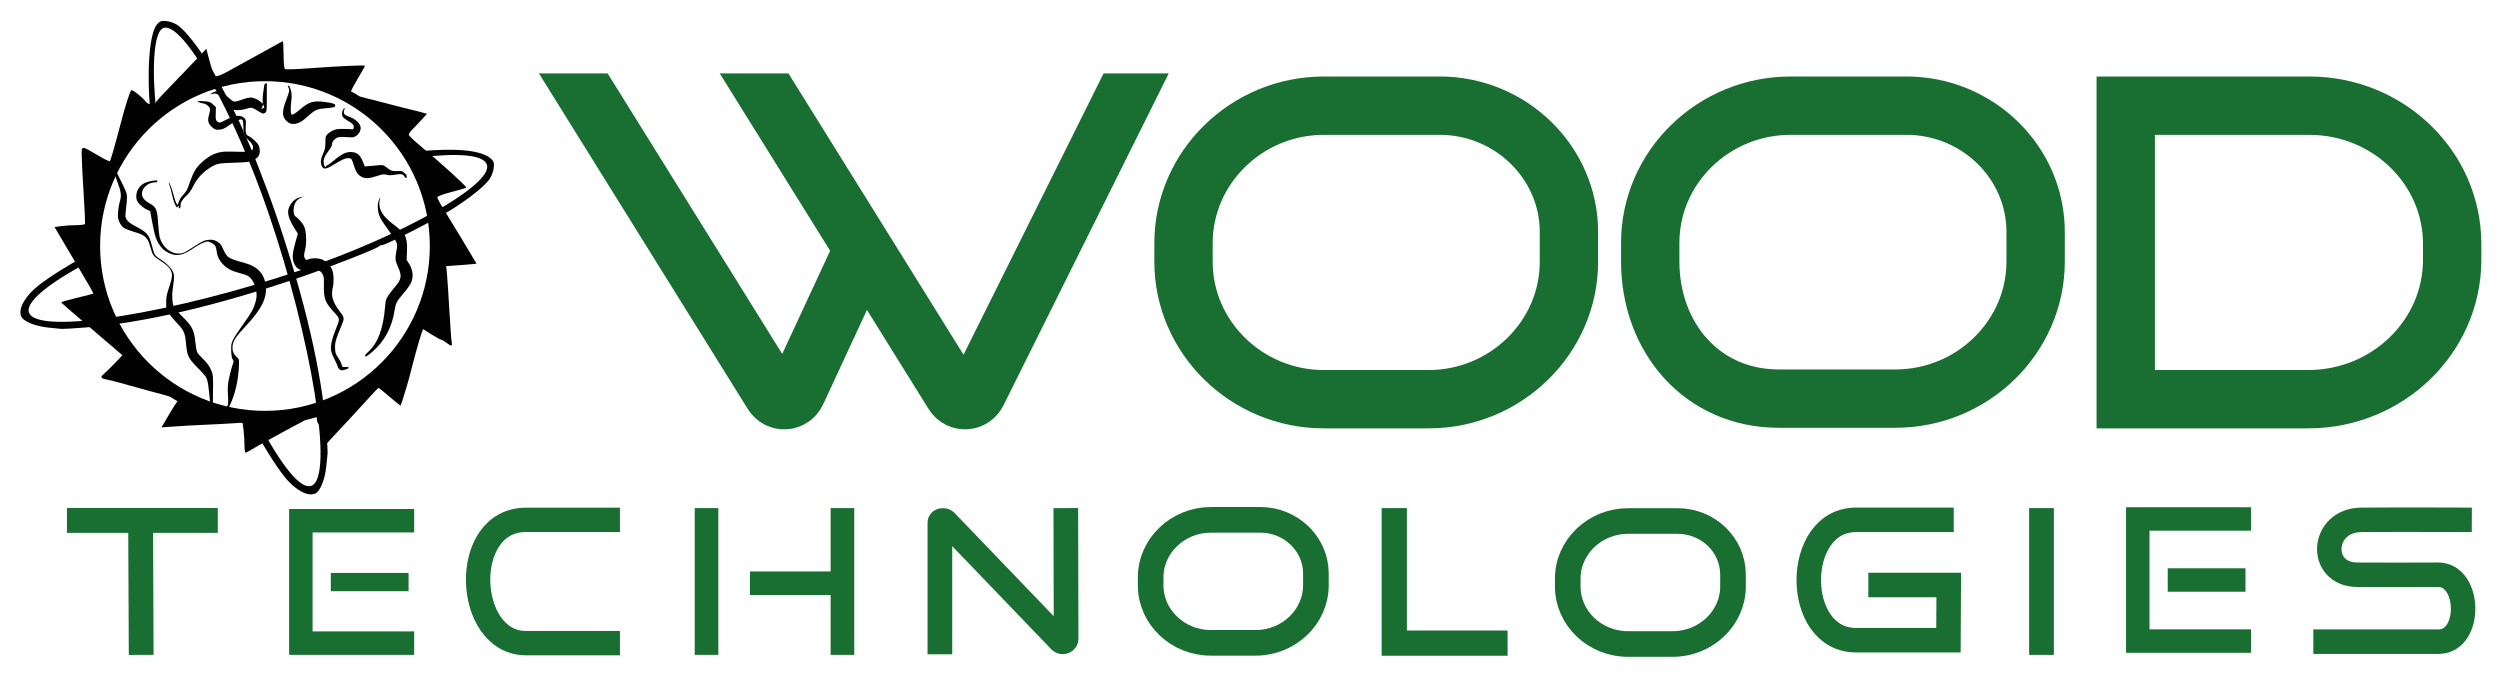 <svg xmlns="http://www.w3.org/2000/svg" xmlns:xlink="http://www.w3.org/1999/xlink" id="Vrstva_1" x="0px" y="0px" viewBox="0 0 851.7 231" style="enable-background:new 0 0 851.7 231;" xml:space="preserve"><style type="text/css">	.st0{fill:#020203;}	.st1{fill:none;stroke:#186F31;stroke-width:19.877;stroke-miterlimit:10;}	.st2{fill:none;stroke:#196F32;stroke-width:8.452;stroke-miterlimit:10;}	.st3{fill:none;stroke:#196F32;stroke-width:7.99;stroke-miterlimit:10;}	.st4{fill:none;stroke:#196F32;stroke-width:6.223;stroke-miterlimit:10;}	.st5{fill:none;stroke:#196F32;stroke-width:8.295;stroke-miterlimit:10;}	.st6{fill:none;stroke:#196F32;stroke-width:8.048;stroke-miterlimit:10;}	.st7{fill:none;stroke:#196F32;stroke-width:8.408;stroke-miterlimit:10;}	.st8{fill:none;stroke:#196F32;stroke-width:8.732;stroke-miterlimit:10;}	.st9{fill:none;stroke:#196F32;stroke-width:8.599;stroke-miterlimit:10;}	.st10{fill:none;stroke:#196F32;stroke-width:8.35;stroke-miterlimit:10;}	.st11{fill:none;stroke:#196F32;stroke-width:8.42;stroke-miterlimit:10;}	.st12{fill:none;stroke:#196F32;stroke-width:8.341;stroke-miterlimit:10;}			.st13{clip-path:url(#SVGID_00000164500798899830093250000003166459157270523556_);fill:none;stroke:#186F31;stroke-width:19.877;stroke-miterlimit:10;}</style><g id="g6432_00000165945160252932320310000013004431553486800828_">	<g id="g5246_00000163758277796733842460000012098841073470426279_" transform="matrix(0.088,0,0,0.088,321.656,19.402)">		<path id="path5248_00000011014114239310178630000017719732472902022326_" class="st0" d="M-2560.1-60.8   c-1.3,0-20.3,10.2-42.3,22.7c-21.9,12.4-56.9,31.7-77.8,42.9c-20.9,11.1-48.5,26.3-61.3,33.7c-27.8,15.9-47.4,26.3-60.8,32   c-6.3,1.6-12.5,3.5-18.7,5.3c-2.5-0.1-4.1-0.8-5-2.2c-2.4-3.9-10.2-29.3-17.4-56.2l-13-49l-59.2,62.4   c-32.6,34.3-76.9,80.5-98.6,102.7c-21.7,22.2-39.4,42.7-39.4,45.6c0,9.4-28.3,5.7-36.2-4.8c-13.3-17.8-51.8-48.6-56.9-45.4   c-5.5,3.4-24,61.8-44.3,140.1c-19.9,76.7-35.8,131.4-39,134.7c-1.6,1.6-22.2-8.6-45.9-22.6c-66.2-39-63.6-39.1-62.9,3.3   c0.3,20,3.7,86.1,7.6,147.1c3.9,61,6.1,112.8,4.9,115.2c-1.2,2.4-16,4.4-33,4.4c-17,0-43,1.6-57.7,3.7l-26.9,3.7l15.6,26.9   c8.6,14.8,42.8,72.5,76.1,128.1s59.6,101.7,58.6,102.5c-1,0.8-29.4,8.1-63.1,16.3c-33.7,8.2-61.2,16-61.2,17.4   c0,2.4,14.4,15,165.6,144.3l71.1,60.8l-27.9,29.2c-15.4,16.1-33.9,34.2-41.1,40.3c-18.2,15.3-16.5,19.9,8.8,24.5   c12,2.2,49.4,12,83.1,21.7c33.7,9.7,75.6,21.2,93.3,25.8c28.1,7.2,50.4,13.4,66.9,18.4c9.8,6.3,19.9,12.4,30.1,18.2   c-0.9,1.4-1.9,2.7-3,3.9c-2.9,3-17.4,26.2-32.2,51.5l-26.9,45.8l48.3-3.5c26.5-1.9,82.4-5.1,124.1-6.9   c41.7-1.8,90.6-4.4,108.6-5.7l24.3-1.7c2.9,0.4,5.9,0.9,8.9,1.3l3.4,25c2,14.8,3.7,40.9,3.7,58.1c0,17.2,2,31.2,4.4,31.2   c2.4,0,13.6-5.8,24.8-12.9c11.2-7.1,33.5-19.8,49.5-28.4c16-8.5,46.3-25.1,67.2-36.8c26.6-14.9,62.2-33.8,89.8-47.9   c14.9-3.4,29.6-7.4,44.1-11.7c0.2,1.6,0.2,3.4,0.2,5.3c0,7.4,2.4,15.9,5.3,19c2.9,3,6.6,14.7,8.2,26c1.6,11.2,6.2,29.4,10.2,40.3   l7.3,19.8l29.1-31.5c16-17.3,45.2-48.5,64.8-69.4c19.6-20.9,52.7-57,73.5-80.2c20.8-23.3,39.2-42.3,40.8-42.3   c1.6,0,21,15.7,43.2,34.9c22.2,19.2,41.2,34.2,42.2,33.2c2.3-2.3,30.4-94.4,36.8-120.7c11.9-49,35.1-133,42.3-153.2l7.4-21   c0.2-0.3,0.3-0.6,0.4-0.9l31.9,20.3c17.6,11.2,34.6,20.5,37.8,20.7c3.2,0.2,12.4,5.4,20.4,11.6c19.1,14.9,24.2,14.6,20.8-1.4   c-1.6-7.2-5.5-61.7-8.9-121s-7.5-122.8-9.2-141l-3.1-33l58.6-4.1c32.2-2.3,58.6-4.8,58.6-5.6c0-1.2-102.9-171.5-139.1-230.5   c-6.9-11.2-12.5-23.2-12.5-26.6c0-3.4,24.2-12.4,53.9-19.9c29.7-7.5,55.8-15.2,58-17.1c3.7-3.2-99.7-97.1-186.3-169   c-20.1-16.7-36.4-33-36.4-36.3c0-3.2,7.1-13,15.8-21.7c8.7-8.7,24.6-25.4,35.4-37.2l19.5-21.6l-25.2-7c-13.8-3.8-34.3-9-45.6-11.4   c-11.2-2.4-41.5-10.1-67.2-17.1c-25.7-7-55.8-14.9-67.1-17.5c-17.5-4-37.7-9.3-54.9-14.1c-11.3-7.1-22.8-13.9-34.6-20.3   c4.3-9.5,13.3-26.3,24.4-44.9c16.5-27.6,30-51.7,30-53.5c0-3.6-94.6,0.7-223.7,10.1c-44.4,3.3-83.1,4.4-86,2.6   c-2.9-1.8-5.3-26.7-5.3-55.4C-2557.7-37.3-2558.8-60.8-2560.1-60.8L-2560.1-60.8z M-2629.4,93.8c352.5,0,638.2,285.7,638.2,638.1   s-285.7,638.2-638.2,638.2s-638.2-285.7-638.2-638.2S-2981.8,93.8-2629.4,93.8z"></path>		<path id="path5250_00000139997471340323867690000017458510599513944194_" class="st0" d="M-3211,423.9c1,8.7,8.5,26.3,23.2,54.6   c13.8,26.7,22.4,46.5,23.6,55.1c1.2,8.3,0.4,25.8-2.3,46.3c-2.4,18.1-3.6,35.9-2.7,39.5c3.1,12.9,14.2,23.5,36.7,35.1   c46.5,24.1,54.5,33.1,64.6,72.9c9.9,39.1,11.8,42.2,34.1,56.1c24.8,15.4,46.3,38.4,50.5,53.9c3.1,11.6,2.8,18.6-3,58.9   c-4.2,29-2.1,58.5,5.1,72.4c3,5.8,17.7,22.4,32.7,37c36.6,35.5,45.3,52.5,49.5,97.2c1.6,17.2,4.8,35.1,7,39.7   c2.2,4.7,12.5,16.7,22.9,26.6c13.1,12.6,21.9,24,28.5,37.2c10.8,21.4,11.3,26.7,9.8,108.4c-0.6,32.6,0.2,44.8,3.5,54   c5.1,14.4,5.1,13.9,0.5,13.9c-2.2,0-6-7.8-9.5-19.7v0c-3.3-11.3-7-35.3-8.6-56.4c-1.6-20.2-4.9-44-7.4-53   c-4.1-15-7.1-18.9-36.7-49.2c-37.5-38.4-41.4-46.3-45.8-93c-4-43.4-7.6-51.9-34.2-79.9c-12.5-13.2-27.3-30.9-32.9-39.3   c-10.1-15.2-10.2-15.7-9.9-41.4c0.2-22.9,1.7-30.2,11.6-59.9c12.6-37.7,13.7-50,6.1-64.8c-6.6-12.8-15.9-21.4-39.7-36.7   c-26.7-17.2-30.7-22.4-37.8-48.5c-11.5-42.6-19.2-50.2-64.5-63.7c-16.5-4.9-34.1-11.7-39.2-15.2c-11.1-7.6-19.6-22-22.7-38.7   c-2.4-12.6,1.6-47.3,7.6-66.9c6-19.4,3.6-36.6-9.5-70.2c-6.9-17.4-14-39.7-15.9-49.4 M-2320,200.4c-1.4,0-3.1,4.3-3.7,9.6   c-1.4,11.7,1.7,14.7,23.9,22.8c20.4,7.5,38.6,24.7,40.7,38.5c1.8,12.1-5.5,26.3-17.8,34.6c-8.8,5.9-11.2,6.2-33.1,4.5   c-13-1-28-1-33.2-0.1c-12.5,2.3-26.1,15.9-26.1,26c0,4.4-4,13.3-9.5,20.9c-23.2,32.3-26.4,41.1-22,60.1c1.8,7.9,7,12.6,7,6.3   c0-1.4,2.5-3.3,5.6-4.3c3.1-1,14.4-9.1,25.1-18.1c34.8-29.1,51.4-36.1,76.2-32.2c17,2.7,27.6,13.5,37.4,38.3l6.5,16.6l20.4-1.7   c11.2-0.9,27.2-2.4,35.5-3.2c14.1-1.4,16-0.8,27.5,8c18.8,14.3,21.9,15.4,42.6,14.7c17.7-0.6,19.8-0.1,26.6,6.7   c4.1,4.1,7.9,6.9,8.4,6.4l1.4,13.8c-3.5,0.9-6.3-0.9-8.9-5.7c-5.1-9.5-12.9-10.9-37.3-7c-15.9,2.6-23.1,2.6-32,0.1   c-10.4-2.9-14-2.4-37.7,5.2c-31.3,10-45.3,10.5-60.1,2.2c-14.2-8.1-21-18.6-29.7-46.5c-6.8-21.9-7.7-23.2-16-24.7   c-12.2-2.3-27.2,3.7-57.9,23c-31.1,19.5-41.9,21.4-48.6,8.4c-6.5-12.6-5.1-28.4,4.6-50c7.6-17,8.8-22.5,8.9-43.1   c0.1-22.2,0.6-24.1,7.9-31.7c4.3-4.4,14-10.9,21.7-14.3c11.7-5.2,18.3-6.2,41.1-5.9c14.9,0.2,29.6,0.7,32.6,1.3   c4.2,0.8,5.6-0.7,6.3-6.7c1.1-9.6-4.1-15.6-22.8-26.1c-7.9-4.5-16.3-10.9-18.6-14.2c-5.6-8-5.5-19.6,0.3-28.5   c4.4-6.7,4.3-7.2-0.7-11.1 M-2536.8,110.7c10.3,17.3,12.3,36.9,10.1,53.1c-3.6,25.4-4,52.7-0.8,57.7c3.1,4.9,14-1.2,35.8-19.9   c33.4-28.8,51.9-33.7,99.9-26.5c22.2,3.3,31.5,5.9,33.2,9c4.6,8.7-1.4,11.7-27.6,13.7c-42.1,3.3-47.8,5.6-76.3,31.4   c-23.1,20.9-35.7,28-53.2,30c-14.9,1.7-27.3-5.1-38.1-20.9c-9.5-13.9-7.3-36.3,7.3-73.5c12.9-32.9,13.7-40.2,5.1-50.2    M-2622.2,99.9v55.3c0,50.1-0.5,55.7-5,59.8c-7,6.3-11.1,5.7-26.4-4.1c-24.8-15.8-28.9-16.7-47.3-10.5c-10,3.4-23.4,5.5-34.8,5.5   c-16.1,0-20.5-1.2-33.4-8.8c-14.3-8.5-18.9-14.6-28.4-37.5c-1.5-3.6-7-9.4-12.2-12.9c-9.3-6.3-16.4-6.7-28.5-1.9   c-4.2,1.7-3.9,0.9,1.4-3.3c17.7-14.3,39-9.8,63.4,13.4c9.2,8.7,19.3,16.6,22.5,17.4c6.2,1.6,14.6-0.5,39.7-9.6   c8.6-3.1,20.2-5.6,25.8-5.6c12.2,0.1,29.2,7.4,39.5,17.1l7.5,7l0-15.5c0-13.6,1.8-29.5,6.8-59.3 M-2635.4,198.2   c3.6-1.5,3.9-3.2,1.6-8.6c-2.6-6.2-2.9-6.4-4-1.4c-0.7,3-2.5,7-4,8.8C-2644.8,200.7-2642.4,201.1-2635.4,198.2z M-2783.1,1370.3   c-0.8-0.8,1.6-7.1,5.4-13.8c6.7-12,6.8-13.3,5-46.7c-1.4-26.5-0.8-39.7,2.6-57.5c4.6-24.1,12.1-52.9,17.4-66.3   c2.5-6.4,2.2-9.1-1.6-14.9c-6.1-9.2-8.4-49.7-3.6-64.5c4.2-13.2,13.6-28.5,45.1-73c32.3-45.7,40.7-61.1,47.1-86.1   c4.1-16.2,4.8-24.2,3-38.1c-3.6-29.3-17.4-54-35.4-63.3c-3.7-1.9-17-6.1-29.5-9.4c-29.4-7.6-47-16.7-62.7-32.4   c-15.8-15.8-24-32.4-26.3-53.5c-2.1-18.6-6.9-25.4-23.2-32.8c-10.6-4.8-11.4-4.8-26,0.2c-8.3,2.8-23.8,11.1-34.4,18.4   c-47.6,32.8-70.5,37.5-103.4,21.3c-13.7-6.8-20.6-12.4-29.7-24.3c-16.3-21.3-22.2-38.1-32.1-91.2l-8.5-45.8l-9.8-4.1   c-12.9-5.3-32.2-21.2-38.7-31.8c-10.3-16.8-5.1-45.1,11.2-61.4c11-11,26.9-17.3,51.9-20.7c11.2-1.5,13.3-1.1,13.3,2.7   c0,3.3-2.5,4.4-9.6,4.4c-26,0-50.2,21.3-50.2,44.3c0,13.6,9.9,25.9,29.9,37c25.8,14.3,29.4,22.9,32.8,76.7   c1.4,23,4.4,47.9,6.5,55.4c13.8,47.6,61,74.8,97.9,56.3c4.5-2.3,19.9-11.8,34.2-21.1c33-21.6,43.7-26.2,62.3-26.6   c11.9-0.3,17.6,1.2,28.1,7.4c11.6,6.8,14.3,10.3,23.4,30.1c5.7,12.3,13.6,25,17.6,28.2c9.1,7.2,29.5,14.9,59.1,22.4   c56.1,14.3,83,42.7,88,92.8c4.5,46-17.8,89.6-78.9,154.4c-39.5,41.9-50.2,59.4-50.3,82.3c-0.1,15.3,5.1,26.4,17.1,37.2   c8.6,7.7,8.7,8.1,8,30.4c-1.6,56.5-15.2,115.6-36.4,157.8C-2776.5,1370.6-2779.4,1374-2783.1,1370.3L-2783.1,1370.3z    M-2341.5,1209c-3.4-2.8-6.1-7.1-6.1-9.6c0-2.4-5.5-15.1-12.3-28.1c-7.9-15.1-12.9-28.8-13.9-37.7c-2-17.4,4.2-43.9,18.3-78.6   c16.9-41.5,16.9-41.3-3.5-63.3c-37.2-40.2-43.2-55.1-42.3-105.5c0.5-29-0.1-36.3-4.2-43.6c-8.6-15.7-15.1-18-45-16.2   c-41.9,2.6-55.2-3-66.2-27.3c-8.1-17.9-6.9-38.6,4.6-79.6l10-35.7l-9.9-15.4c-26.6-41.4-33.4-66.6-23.4-87.8   c10.5-22.2,27-35.6,47.8-38.5l10.9-1.6l-10,3.2c-5.5,1.8-13.7,6.7-18.2,11c-15.4,14.7-18.8,54.5-5.4,63.5   c11.8,8,26,24.4,32.5,37.8c8.5,17.3,10.6,64.3,4,89.8c-5.4,20.7-5.4,28-0.2,35.4c3.9,5.5,4.7,5.7,13.5,2   c11.4-4.8,33.6-5.1,48.2-0.7c15.2,4.6,35.5,23.7,42.6,40.3c6.5,15.2,8,48.8,3,69.2c-7.8,31.8-1,56.1,25.1,90.6   c20.3,26.8,20.5,28.5,8.7,56.7c-22.2,52.9-25.9,65.9-25.1,87.8c0.7,18.9,1.6,21.7,12.3,37.7c6.4,9.5,11.6,19.5,11.6,22.3   c0,2.7,1.2,5.7,2.8,6.7s2,3,1,4.5c-1.1,1.8,2.9,2.5,11.2,1.9c22.6-1.6,16.2,8-8.2,12.4C-2332.9,1213.7-2337.3,1212.6-2341.5,1209   L-2341.5,1209z M-2241.7,1156.1c0-2.1,4.6-7.8,10.2-12.7c39.1-34.2,60.5-91.4,67.5-180c1.7-21.4,3-25.6,11.9-39.4   c5.5-8.5,16.3-22.6,24-31.4c27.4-31.2,29.7-44.4,13.9-79.2c-10.8-23.7-12-34.7-6.7-60.5c3.5-17,3.8-24.4,1.6-32.4   c-1.6-5.7-14.6-26.2-29-45.7c-34.3-46.4-42.3-62.3-44-87.4c-1-14.5,0-22.6,3.5-32c5.8-15.2,7.5-15.1,3.6,0.2   c-2,8-1.9,15.5,0.3,26.4c4.7,22.6,21.3,42.8,56.8,69.4c16.2,12.1,32.5,26.6,36.2,32.2c10.5,16,13.9,35.3,12.3,70.8l-1.4,31.3   l9.4,14.7c12.1,18.9,16.6,41.4,12.2,60.6c-3.6,15.8-13.3,30.9-37.7,59c-21.7,25-26.9,35.4-30.5,60.6c-9,64-38.7,119.9-84.6,159.5   C-2234.4,1159.6-2241.7,1163.5-2241.7,1156.1L-2241.7,1156.1z M-2963,582.6c0.8-2.1,0.2-4.6-1.4-5.6c-1.6-1-2.9,0.2-2.9,2.6   c0,2.4-1.2,3.6-2.8,2.7c-5.9-3.7-13.9-24.3-19-48.8c-2.9-14.1-7.2-30.2-9.5-35.7c-2.3-5.5-3.7-10.6-3-11.2   c2.3-2.3,13.1,25.7,19.1,49.9c3.4,13.6,8.2,27.6,10.6,31c4.1,5.9,4.4,6,6.1,1c5.3-16.2,8.8-22.5,19.3-34.2   c14.2-16,15.3-18,25.7-47.7c14.3-40.5,24.5-58,45-76.8c37-33.9,64.1-44.7,109.6-43.5c73.6,2,81.8,1.5,87-5   c7.9-9.8,3.1-24-13.1-38.7c-18.8-17.1-20.7-21.7-20.8-51.3c-0.1-31.8-2.1-33.9-23.8-25.1c-8.2,3.3-21.5,11-29.6,17.1   c-18.8,14.2-29.2,18.5-44.5,18.5c-10.3,0-14.1-1.6-23.2-9.8c-15.1-13.6-18.2-25.3-12.3-46.1c2.5-8.9,4.6-19.2,4.6-22.9   c0-9.1-13.9-21.1-26.9-23.2c-5.7-0.9-13.4-3-17.1-4.7c-6-2.7-6.2-3.1-1.6-4.2c2.8-0.6,14.3-0.3,25.5,0.7   c18.7,1.8,21.3,2.8,31.5,12.3l11.2,10.4l-0.7,24.6c-0.6,21.6,0,25.3,4.8,30.1c7.5,7.5,11.1,7,34.1-5.1c35.1-18.5,59-20.8,72.1-7   c5.5,5.8,6.3,9.1,5.6,22.4c-2,36.5-0.8,41.5,11.2,47.3c13.2,6.3,33.4,25.2,38.5,35.9c2.4,5.1,4.4,14.8,4.4,21.4   c0,17.8-8.6,29-28.6,37.2c-14.7,6-21.3,6.8-71.9,8.4c-62.9,2-68.2,3.2-98,23.1c-25.3,16.8-46.4,40.9-59.4,67.7   c-7.4,15.3-15,26.1-24.7,35.2c-17.8,16.7-24.4,27.5-24.4,40.3c0,7.1-1.2,10.2-4,10.2C-2962.8,586.4-2963.8,584.8-2963,582.6   L-2963,582.6z"></path>		<path id="path5252_00000149373869819901280680000017575320101462974870_" class="st0" d="M-3466.9,1047.9   c-43.3-4.6-81-17.4-98.9-33.6c-27-24.4,0.2-83.1,60.6-130.3c44.8-35.1,119.9-81.7,197.2-123.7l10.4,25.1   c-128.7,68.2-260.1,153-245.7,202.9c27.2,94.1,578.2-1,1052.4-162.9c396.7-135.4,733.8-326.8,721.6-403.9   c-7.6-47.6-127.1-47.9-254.6-33.8l-6.6-22.5c140.7-13.5,239.5-4.2,275.5,28.2c11.4,10.3,13.4,16.8,11.2,36.8   c-1.5,13.3-9.1,33-16.8,43.6C-1781.6,502.4-1840,549-1909,592c-62.7,39.2-253,136.4-266.9,136.4c-4.3,0-10.3,2.5-13.4,5.6   c-9.2,9.2-193.5,81.4-303.8,119.1c-324.1,110.8-608,177-834.6,194.5c-43.8,3.4-83.7,5.8-88.7,5.3   C-3421.4,1052.6-3444.1,1050.3-3466.9,1047.9L-3466.9,1047.9z"></path>		<path id="path5254_00000096037734619284849600000000131246025214862233_" class="st0" d="M-2391.9,1584.3   c-4.6,43.3-17.4,81-33.6,98.9c-24.4,27-83.1-0.2-130.3-60.6c-35.1-44.8-81.7-119.9-123.7-197.2l25.1-10.4   c68.2,128.7,153,260.1,202.9,245.7c94.1-27.2-1-578.2-162.9-1052.4c-135.4-396.7-326.8-733.8-403.9-721.6   c-47.6,7.6-46.8,186.5-32.7,314l-22.5,6.6c-13.5-140.7-5.2-298.9,27.2-334.9c10.3-11.4,16.8-13.4,36.8-11.2   c13.3,1.5,33,9.1,43.6,16.8c28.6,20.9,75.1,79.4,118.2,148.3c39.2,62.7,136.4,253,136.4,266.9c0,4.3,2.5,10.3,5.6,13.4   c9.2,9.2,81.4,193.5,119.1,303.8c110.8,324.1,177,608,194.5,834.6c3.4,43.8,5.8,83.7,5.3,88.7   C-2387.2,1538.8-2389.5,1561.6-2391.9,1584.3L-2391.9,1584.3z"></path>	</g></g><path class="st1" d="M649.5,36h-39.5c-26.3,0-47.8,21-47.8,46.7v6.4c0,25.7,17.5,46.7,43.8,46.7h39.7c26.3,0,47.8-21,47.8-46.7V79 C693.5,55.3,673.7,36,649.5,36z"></path><path class="st1" d="M490.5,36h-39.5c-26.3,0-47.8,21.1-47.8,46.8v6.4c0,25.7,21.5,46.8,47.8,46.8h35.7c26.3,0,47.8-21.1,47.8-46.8 V79C534.5,55.4,514.7,36,490.5,36z"></path><polyline class="st2" points="22.8,177.3 74.2,177.3 47.9,177.3 48.1,223.1 "></polyline><polyline class="st3" points="141.1,177.4 102.5,177.4 102.5,219.1 141.1,219.1 "></polyline><line class="st4" x1="139.2" y1="198.3" x2="112.7" y2="198.3"></line><path class="st5" d="M211.2,177.1c0,0-9.4,0-32,0s-20.9,42,0,42s32,0,32,0"></path><line class="st6" x1="240.7" y1="173.1" x2="240.7" y2="223.1"></line><polyline class="st6" points="255.5,198.7 287,198.7 287,173.1 287,223.1 "></polyline><path class="st7" d="M320.2,222.9l0-44.9c0-0.7,1.3-0.9,1.9-0.4l39.1,40.7c0.8,0.8,2,0.1,2-0.6l-0.1-44.6"></path><path class="st8" d="M429.4,177.1h-16.9c-11.2,0-20.5,8.8-20.5,19.6v2.7c0,10.8,9.2,19.6,20.5,19.6h15.3c11.2,0,20.5-8.8,20.5-19.6 v-4.2C448.2,185.2,439.7,177.1,429.4,177.1z"></path><polyline class="st9" points="475,173.1 475,219.1 513.6,219.1 "></polyline><path class="st10" d="M665.6,177.1c0,0-11.9,0-33.3,0c-21.4,0-21.5,41,0,41c21.5,0,31.5,0,31.5,0l0.1-18.8h-27.4"></path><line class="st11" x1="695.5" y1="173.1" x2="695.5" y2="223.1"></line><path class="st12" d="M842.1,177.1c0,0-23.7-0.1-37.6,0c-13.9,0.1-14.8,18.7-1.4,18.7s13.1,0.1,27.3,0c11.3-0.3,11.8,22.6,0.5,22.8 c-13.8,0-42.8,0-42.8,0"></path><path class="st8" d="M571.5,177.5h-16.9c-11.2,0-20.5,8.8-20.5,19.6v2.7c0,10.8,9.2,19.6,20.5,19.6h15.3c11.2,0,20.5-8.8,20.5-19.6 v-4.2C590.3,185.6,581.9,177.5,571.5,177.5z"></path><polyline class="st3" points="766.9,176.8 728.3,176.8 728.3,218.4 766.9,218.4 "></polyline><line class="st3" x1="765" y1="197.6" x2="738.5" y2="197.6"></line><g>	<defs>		<rect id="SVGID_1_" x="162.7" y="25" width="244.8" height="127"></rect>	</defs>	<clipPath id="SVGID_00000038397762797731417490000012062799515721533593_">		<use xlink:href="#SVGID_1_" style="overflow:visible;"></use>	</clipPath>			<path style="clip-path:url(#SVGID_00000038397762797731417490000012062799515721533593_);fill:none;stroke:#186F31;stroke-width:19.877;stroke-miterlimit:10;" d="  M186.9,11.5l76.3,122.6c2,3.2,6.6,2.9,8.2-0.5l23.3-50.2"></path>			<path style="clip-path:url(#SVGID_00000038397762797731417490000012062799515721533593_);fill:none;stroke:#186F31;stroke-width:19.877;stroke-miterlimit:10;" d="  M248.5,11.5l76.3,122.6c2,3.2,6.6,2.9,8.2-0.5l58.2-116.9"></path></g><path class="st1" d="M724.2,36v100h62.1c27.1,0,49.1-21.3,49.1-47.5v-5.4c0-26-21.8-47.1-48.7-47.1H724.2z"></path><g></g><g></g><g></g><g></g><g></g><g></g><g></g><g></g><g></g><g></g><g></g><g></g><g></g><g></g><g></g></svg>